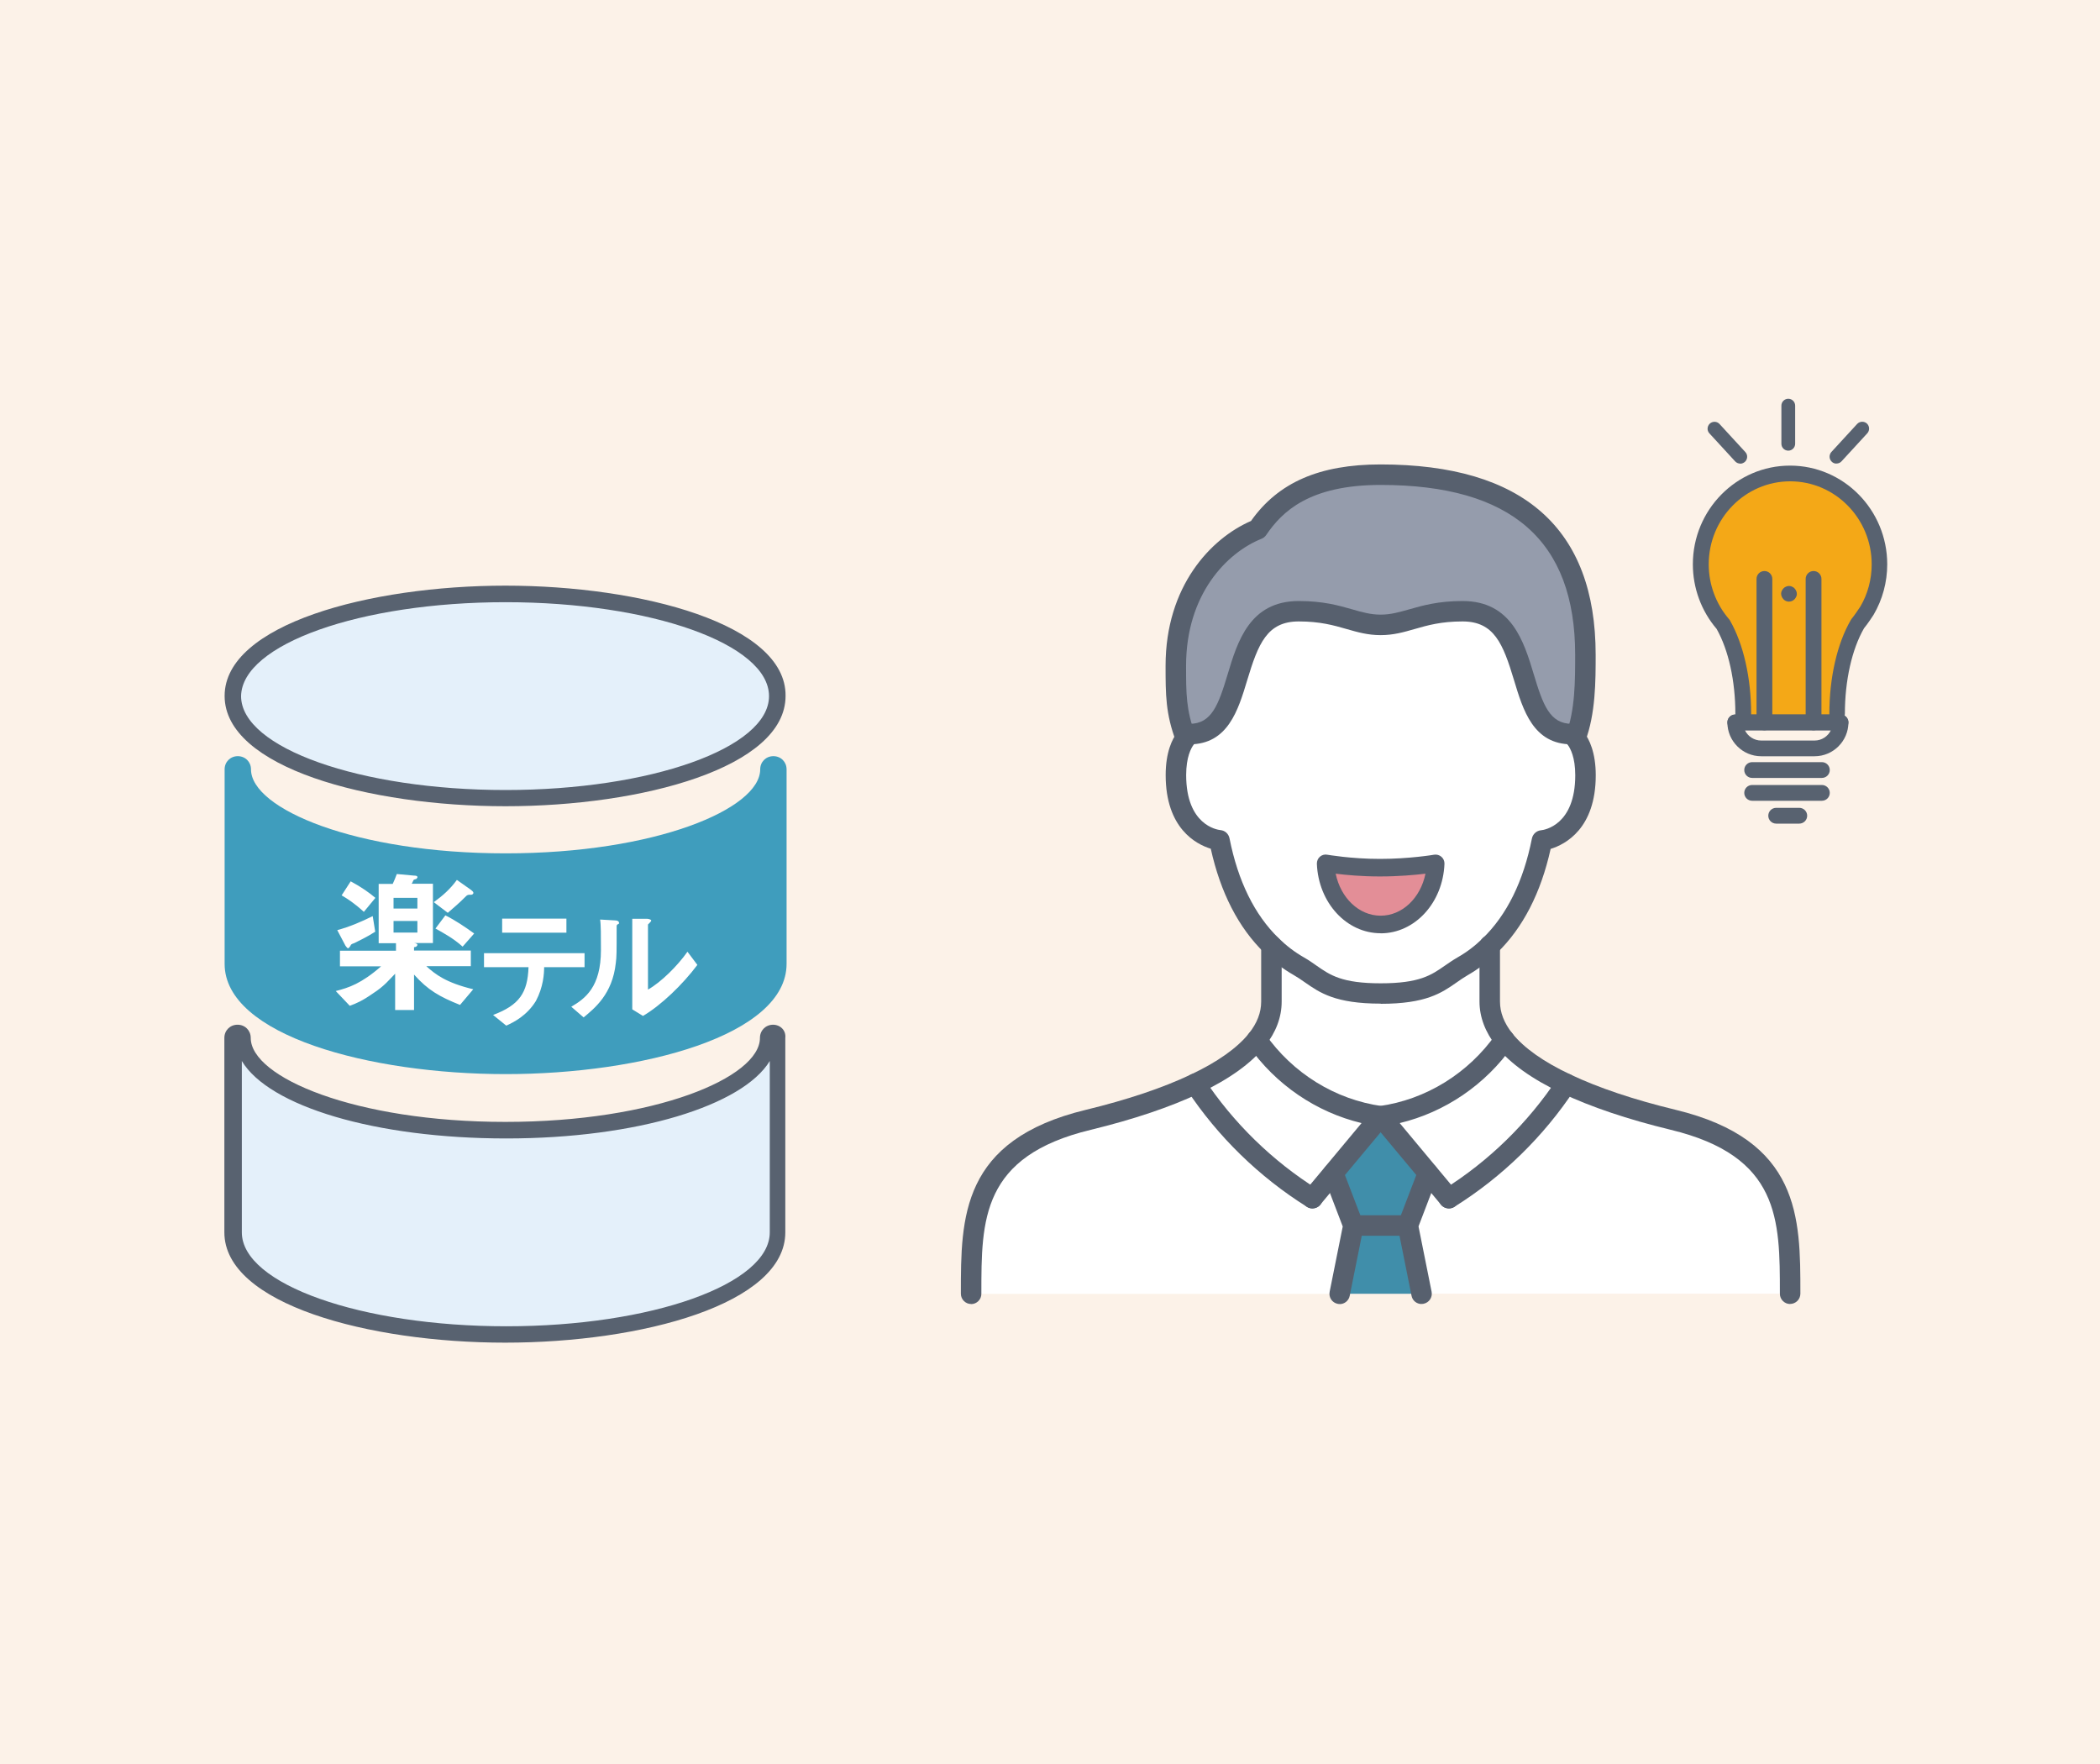 <?xml version="1.0" encoding="UTF-8"?>
<svg id="_レイヤー_2" data-name="レイヤー 2" xmlns="http://www.w3.org/2000/svg" viewBox="0 0 250 210">
  <defs>
    <style>
      .cls-1 {
        fill: #fcf2e8;
      }

      .cls-1, .cls-2, .cls-3, .cls-4, .cls-5, .cls-6, .cls-7, .cls-8, .cls-9, .cls-10 {
        stroke-width: 0px;
      }

      .cls-2 {
        fill: #57606e;
      }

      .cls-3 {
        fill: #408eaa;
      }

      .cls-4 {
        fill: #e38e97;
      }

      .cls-5 {
        fill: #959cac;
      }

      .cls-6 {
        fill: #e4f0fa;
      }

      .cls-7 {
        fill: #3f9dbd;
      }

      .cls-8 {
        fill: #586270;
      }

      .cls-9 {
        fill: #f4a817;
      }

      .cls-10 {
        fill: #fff;
      }
    </style>
  </defs>
  <g id="_レイヤー_1-2" data-name="レイヤー 1">
    <g id="_レイヤー_2-2" data-name=" レイヤー 2-2">
      <rect class="cls-1" width="250" height="210"/>
      <path class="cls-10" d="M179.1,123.79c1.66,2.06,4.32,3.8,7.34,5.23-3.62,5.49-8.39,10.14-13.96,13.62l-2.49-2.99-5.64-6.76c5.95-.83,11.29-4.18,14.74-9.1h.01Z"/>
      <path class="cls-10" d="M172.49,142.64c5.57-3.48,10.34-8.13,13.96-13.62,4.14,1.97,8.95,3.36,12.71,4.27,14.01,3.38,13.96,11.81,13.96,20.72h-43.88l-1.63-8.13,2.39-6.24,2.49,2.99h0Z"/>
      <polygon class="cls-3" points="170 139.65 167.61 145.89 161.11 145.89 158.72 139.65 164.36 132.89 170 139.65"/>
      <polygon class="cls-3" points="167.61 145.89 169.24 154.02 159.48 154.02 161.11 145.89 167.61 145.89"/>
      <path class="cls-10" d="M151.36,119.22v-6.68c.96.94,2.03,1.77,3.25,2.47,2.55,1.48,3.45,3.25,9.75,3.25s7.2-1.77,9.75-3.25c1.22-.7,2.29-1.53,3.25-2.47v6.68c0,1.67.65,3.19,1.74,4.57-3.45,4.92-8.79,8.27-14.74,9.1-5.95-.83-11.29-4.18-14.74-9.1,1.09-1.38,1.74-2.89,1.74-4.57Z"/>
      <path class="cls-10" d="M158.72,139.65l-2.49,2.99c-5.57-3.48-10.34-8.13-13.96-13.62,3.02-1.43,5.69-3.17,7.34-5.23,3.45,4.92,8.79,8.27,14.74,9.1l-5.64,6.76h.01Z"/>
      <path class="cls-5" d="M141.15,87.86c-1.17-3.1-1.17-5.22-1.17-8.6,0-9.47,5.69-14.63,9.75-16.25,2.53-3.75,6.5-6.5,14.63-6.5,15.24,0,24.38,6.22,24.38,21.43,0,3.14,0,6.81-1.17,9.91-.26-.34-.46-.47-.46-.47-7.72,0-3.59-14.63-13-14.63-4.88,0-6.7,1.63-9.75,1.63s-4.88-1.63-9.75-1.63c-9.41,0-5.28,14.63-13,14.63,0,0-.2.13-.46.47h0Z"/>
      <path class="cls-10" d="M115.61,154.02c0-8.91-.05-17.34,13.96-20.72,3.75-.91,8.57-2.31,12.71-4.27,3.62,5.49,8.39,10.14,13.96,13.62l2.49-2.99,2.39,6.24-1.63,8.13h-43.88Z"/>
      <path class="cls-10" d="M141.61,87.39c7.72,0,3.59-14.63,13-14.63,4.88,0,6.7,1.63,9.75,1.63s4.88-1.63,9.75-1.63c9.41,0,5.28,14.63,13,14.63,0,0,.2.13.46.47.47.62,1.17,1.95,1.17,4.4,0,7.31-5.18,7.77-5.18,7.77-.93,4.65-2.79,9.22-6.19,12.52-.96.94-2.03,1.77-3.25,2.47-2.55,1.48-3.45,3.25-9.75,3.25s-7.2-1.77-9.75-3.25c-1.22-.7-2.29-1.53-3.25-2.47-3.4-3.3-5.27-7.87-6.19-12.52,0,0-5.18-.45-5.18-7.77,0-2.45.7-3.79,1.17-4.4.26-.34.46-.47.46-.47h-.02Z"/>
      <path class="cls-2" d="M164.36,119.48c-5.38,0-7.23-1.29-9.01-2.53-.44-.31-.86-.6-1.35-.88-1.26-.72-2.44-1.62-3.49-2.65-3.07-2.98-5.21-7.15-6.37-12.38-1.75-.54-5.37-2.42-5.37-8.77,0-2.71.77-4.3,1.42-5.14.35-.45.64-.67.75-.75l1.35,2.03s.02,0,.04-.03c0,0-.08.07-.2.23-.34.45-.92,1.52-.92,3.66,0,5.94,3.67,6.51,4.08,6.55.54.05.97.44,1.08.98,1.01,5.1,2.98,9.1,5.84,11.88.93.91,1.91,1.66,3.01,2.29.58.33,1.06.67,1.53,1,1.61,1.12,3,2.09,7.62,2.09s6.01-.97,7.62-2.09c.47-.32.95-.66,1.52-.99,1.11-.63,2.09-1.38,3.01-2.28,2.87-2.79,4.84-6.78,5.85-11.88.11-.53.55-.93,1.09-.98.41-.04,4.07-.62,4.07-6.55,0-2.14-.58-3.21-.92-3.66-.12-.16-.2-.23-.2-.23.03.02.04.03.04.03l1.35-2.03c.11.07.4.29.75.75.65.85,1.42,2.43,1.42,5.14,0,6.35-3.62,8.23-5.37,8.77-1.16,5.23-3.3,9.4-6.38,12.38-1.05,1.03-2.23,1.93-3.49,2.65-.48.28-.9.57-1.34.88-1.78,1.24-3.63,2.53-9.01,2.53l-.02-.02Z"/>
      <path class="cls-2" d="M187.11,88.61c-4.58,0-5.79-4.06-6.87-7.64-1.31-4.35-2.37-6.99-6.13-6.99-2.55,0-4.16.46-5.72.91-1.29.37-2.51.72-4.03.72s-2.74-.35-4.03-.72c-1.56-.45-3.17-.91-5.72-.91-3.76,0-4.82,2.64-6.13,6.99-1.08,3.58-2.3,7.64-6.87,7.64-.67,0-1.22-.55-1.22-1.22s.55-1.22,1.22-1.22c2.63,0,3.44-2.24,4.54-5.9,1.17-3.89,2.62-8.72,8.47-8.72,2.89,0,4.75.53,6.39,1,1.17.34,2.18.62,3.36.62s2.19-.29,3.36-.62c1.64-.47,3.5-1,6.39-1,5.84,0,7.3,4.84,8.47,8.72,1.1,3.66,1.91,5.9,4.54,5.9.67,0,1.22.55,1.22,1.22s-.55,1.22-1.22,1.22h-.02Z"/>
      <path class="cls-2" d="M213.11,155.24c-.67,0-1.22-.55-1.22-1.22v-.09c0-8.75,0-16.3-13.03-19.44-5.11-1.24-9.46-2.71-12.95-4.36-3.53-1.67-6.15-3.54-7.77-5.57-1.33-1.69-2.01-3.49-2.01-5.33v-6.68c0-.67.55-1.22,1.22-1.22s1.22.55,1.22,1.22v6.68c0,1.3.48,2.55,1.48,3.81,1.39,1.73,3.71,3.37,6.91,4.88,3.33,1.58,7.53,2.99,12.48,4.19,14.89,3.59,14.89,12.85,14.89,21.81v.09c0,.67-.55,1.22-1.22,1.22h0Z"/>
      <path class="cls-2" d="M115.61,155.24c-.67,0-1.22-.55-1.22-1.22v-.09c0-8.96,0-18.22,14.89-21.81,4.94-1.2,9.14-2.61,12.47-4.19,3.2-1.51,5.52-3.16,6.92-4.89.99-1.25,1.47-2.5,1.47-3.8v-6.68c0-.67.55-1.22,1.22-1.22s1.22.55,1.22,1.22v6.68c0,1.85-.67,3.64-2,5.32-1.63,2.03-4.25,3.91-7.78,5.58-3.48,1.65-7.84,3.12-12.94,4.36-13.03,3.14-13.03,10.7-13.03,19.44v.09c0,.67-.55,1.22-1.22,1.22h0Z"/>
      <path class="cls-2" d="M187.57,89.08c-.14,0-.29-.03-.43-.08-.63-.24-.95-.94-.71-1.57,1.09-2.9,1.09-6.4,1.09-9.48,0-13.6-7.58-20.22-23.16-20.22-8.5,0-11.74,3.19-13.62,5.96-.14.2-.33.36-.56.45-4.14,1.66-8.98,6.61-8.98,15.12,0,3.29,0,5.27,1.09,8.17.24.63-.08,1.33-.71,1.57s-1.33-.08-1.57-.71c-1.25-3.31-1.25-5.59-1.25-9.03,0-9.49,5.4-15.17,10.17-17.24,3.24-4.59,8.16-6.73,15.43-6.73,16.98,0,25.6,7.62,25.6,22.65,0,3.13,0,7.03-1.25,10.34-.18.49-.65.79-1.14.79h0Z"/>
      <path class="cls-2" d="M172.49,143.86c-.35,0-.7-.15-.94-.44l-2.49-2.99-5.64-6.76c-.28-.34-.36-.81-.2-1.22s.53-.71.97-.77c5.56-.77,10.63-3.91,13.91-8.59.39-.55,1.15-.69,1.7-.3s.69,1.15.3,1.7c-3.25,4.64-8.08,7.92-13.47,9.21l6.8,8.16c.43.52.36,1.29-.16,1.72-.23.19-.5.28-.78.28Z"/>
      <path class="cls-2" d="M156.23,143.86c-.27,0-.55-.09-.78-.28-.52-.43-.59-1.2-.16-1.72l6.8-8.16c-5.39-1.29-10.22-4.57-13.47-9.21-.39-.55-.25-1.31.3-1.7s1.31-.25,1.7.3c3.28,4.69,8.35,7.82,13.91,8.59.44.06.81.36.97.77s.08.88-.2,1.22l-5.64,6.76-2.49,2.99c-.24.29-.59.44-.94.44h0Z"/>
      <path class="cls-2" d="M172.49,143.86c-.41,0-.8-.2-1.04-.57-.36-.57-.18-1.32.39-1.68,5.39-3.36,10.08-7.95,13.59-13.26.37-.56,1.13-.72,1.69-.35s.72,1.13.35,1.69c-3.69,5.6-8.65,10.44-14.33,13.98-.2.13-.42.19-.64.19h-.01Z"/>
      <path class="cls-2" d="M156.23,143.86c-.22,0-.44-.06-.64-.19-5.68-3.55-10.64-8.38-14.33-13.98-.37-.56-.22-1.32.35-1.69.56-.37,1.32-.22,1.69.35,3.5,5.31,8.2,9.89,13.59,13.26.57.36.75,1.11.39,1.68-.23.37-.63.57-1.04.57h-.01Z"/>
      <path class="cls-2" d="M169.23,155.24c-.57,0-1.08-.4-1.19-.98l-1.63-8.13c-.05-.23-.03-.46.06-.67l2.39-6.24c.24-.63.95-.94,1.57-.7.63.24.94.95.7,1.57l-2.26,5.91,1.56,7.78c.13.66-.3,1.3-.96,1.43-.08.02-.16.02-.24.02h0Z"/>
      <path class="cls-2" d="M159.49,155.24c-.08,0-.16,0-.24-.02-.66-.13-1.09-.77-.96-1.43l1.56-7.78-2.26-5.91c-.24-.63.07-1.33.7-1.57.63-.24,1.33.07,1.57.7l2.39,6.24c.08.22.1.45.06.67l-1.63,8.13c-.12.58-.62.98-1.19.98h0Z"/>
      <path class="cls-2" d="M167.61,147.11h-6.5c-.67,0-1.22-.55-1.22-1.22s.55-1.22,1.22-1.22h6.5c.67,0,1.22.55,1.22,1.22s-.55,1.22-1.22,1.22Z"/>
      <path class="cls-4" d="M157.82,102.78c.16,4.05,3.02,7.28,6.55,7.28s6.38-3.23,6.54-7.28c0,0-3,.51-6.61.51s-6.47-.51-6.47-.51h0Z"/>
      <path class="cls-2" d="M164.36,111.1c-4.07,0-7.41-3.64-7.59-8.28,0-.32.12-.62.36-.83s.56-.3.87-.24c.03,0,2.82.5,6.29.5s6.41-.49,6.44-.5c.31-.05.63.04.87.25.24.21.37.51.36.83-.18,4.64-3.52,8.28-7.59,8.28h0ZM159.01,104.01c.59,2.88,2.77,5,5.35,5s4.75-2.11,5.34-5c-1.24.15-3.21.33-5.42.33s-4.07-.18-5.27-.33Z"/>
      <path class="cls-9" d="M210.05,56.98s-7.62,2.59-7.62,9.27c0,8.01,3.01,6.86,3.79,10.71s1.3,8.96,1.3,8.96h11.19s-.81-6.24,1.43-10.09c2.24-3.85,5.53-10.03.75-16.25-4.06-5.28-10.85-2.59-10.85-2.59h.01Z"/>
      <path class="cls-8" d="M218.72,85.91c-.52,0-.94-.42-.94-.94,0-4.29.93-8.36,2.55-11.15.03-.06.07-.12.12-.18.3-.35.83-1.15,1.02-1.43.88-1.49,1.35-3.24,1.35-5.03,0-5.45-4.35-9.88-9.7-9.88s-9.7,4.43-9.7,9.88c0,2.4.86,4.72,2.41,6.52.05.05.09.11.12.17h0c1.6,2.79,2.52,6.84,2.52,11.1,0,.52-.42.94-.94.94s-.94-.42-.94-.94c0-3.91-.81-7.58-2.23-10.1-1.82-2.13-2.83-4.86-2.83-7.69,0-6.48,5.19-11.75,11.57-11.75s11.57,5.27,11.57,11.75c0,2.12-.56,4.2-1.63,6.02-.09.14-.69,1.06-1.13,1.59-1.45,2.52-2.28,6.23-2.28,10.18,0,.52-.42.94-.94.94h.03Z"/>
      <path class="cls-8" d="M219.11,86.94h-12.53c-.52,0-.94-.42-.94-.94s.42-.94.94-.94h12.53c.52,0,.94.42.94.94s-.42.94-.94.94Z"/>
      <path class="cls-8" d="M210.05,86.94c-.52,0-.94-.42-.94-.94v-17.08c0-.52.42-.94.94-.94s.94.42.94.94v17.08c0,.52-.42.94-.94.94Z"/>
      <path class="cls-8" d="M215.9,86.94c-.52,0-.94-.42-.94-.94v-17.08c0-.52.42-.94.94-.94s.94.42.94.94v17.08c0,.52-.42.94-.94.94Z"/>
      <path class="cls-8" d="M212.97,71.62c-.06,0-.12,0-.18-.02-.06-.01-.12-.03-.17-.05-.06-.02-.11-.06-.16-.09-.05-.04-.1-.07-.14-.12-.04-.04-.08-.09-.11-.14-.04-.05-.06-.1-.09-.16-.03-.06-.04-.11-.06-.17,0-.06-.02-.12-.02-.18s0-.12.02-.18c0-.06.03-.12.06-.17.02-.06.05-.11.09-.16.03-.05.07-.1.11-.14s.09-.08.14-.12c.05-.03.11-.06.16-.08.06-.02.12-.04.17-.06.12-.03.24-.03.37,0,.06.01.12.03.17.06.06.02.11.05.16.08.05.04.1.07.14.12.04.04.08.09.11.14.04.05.06.11.09.16.02.06.04.11.06.17,0,.06.02.12.02.18s0,.12-.02.18c0,.06-.03.12-.06.17-.02.06-.05.11-.09.16-.03.06-.07.1-.11.14s-.09.08-.14.12c-.05.03-.11.06-.16.09-.06.02-.12.04-.17.05-.06.01-.12.02-.19.02Z"/>
      <path class="cls-8" d="M216.02,90.03h-6.35c-2.22,0-4.03-1.81-4.03-4.03,0-.52.42-.94.94-.94h12.53c.52,0,.94.42.94.94,0,2.22-1.81,4.03-4.03,4.03ZM207.73,86.94c.35.72,1.09,1.22,1.94,1.22h6.35c.85,0,1.59-.5,1.94-1.22h-10.24,0Z"/>
      <path class="cls-8" d="M216.89,92.61h-8.3c-.52,0-.94-.42-.94-.94s.42-.94.94-.94h8.3c.52,0,.94.42.94.94s-.42.94-.94.94Z"/>
      <path class="cls-8" d="M216.89,95.33h-8.3c-.52,0-.94-.42-.94-.94s.42-.94.94-.94h8.3c.52,0,.94.42.94.94s-.42.94-.94.94Z"/>
      <path class="cls-8" d="M214.2,98.05h-2.75c-.52,0-.94-.42-.94-.94s.42-.94.94-.94h2.75c.52,0,.94.42.94.94s-.42.94-.94.94Z"/>
      <path class="cls-8" d="M212.89,53.65c-.45,0-.82-.37-.82-.82v-4.54c0-.45.37-.82.82-.82s.82.37.82.82v4.54c0,.45-.37.82-.82.82Z"/>
      <path class="cls-8" d="M207.17,55.19c-.22,0-.44-.09-.6-.26l-3.07-3.34c-.31-.33-.28-.85.05-1.16.33-.3.85-.29,1.16.05l3.07,3.34c.31.33.28.85-.05,1.16-.16.14-.36.22-.55.22h0Z"/>
      <path class="cls-8" d="M218.62,55.19c-.2,0-.4-.07-.55-.22-.33-.31-.35-.82-.05-1.16l3.07-3.34c.31-.33.83-.35,1.16-.05.33.31.35.82.05,1.16l-3.07,3.34c-.16.18-.38.26-.6.26h0Z"/>
      <g>
        <path class="cls-7" d="M60.18,127.87c-16.18,0-33.44-4.61-33.44-13.13v-23.15c0-.89.68-1.57,1.57-1.57s1.57.68,1.57,1.57c0,4.7,12.45,10,30.31,10s30.31-5.3,30.31-10c0-.89.68-1.57,1.57-1.57s1.57.68,1.57,1.57v23.15c0,8.53-17.26,13.13-33.44,13.13Z"/>
        <g>
          <path class="cls-6" d="M60.18,95.03c-15.89,0-32.45-4.51-32.45-12.16s16.48-12.16,32.45-12.16,32.36,4.51,32.36,12.16c.1,7.65-16.37,12.16-32.36,12.16Z"/>
          <path class="cls-8" d="M60.18,71.69c17.35,0,31.37,5,31.37,11.18s-14.12,11.18-31.37,11.18-31.48-5-31.48-11.18c.1-6.18,14.21-11.18,31.48-11.18M60.18,69.72c-16.18,0-33.44,4.61-33.44,13.13s17.16,13.13,33.44,13.13,33.34-4.61,33.34-13.13c.1-8.53-17.16-13.13-33.34-13.13h0Z"/>
        </g>
        <g>
          <path class="cls-6" d="M60.18,158.85c-15.89,0-32.45-4.51-32.45-12.16v-23.15c0-.3.3-.59.59-.59s.59.3.59.59c0,5.98,14.32,10.99,31.28,10.99s31.28-5,31.28-10.99c0-.3.3-.59.59-.59s.59.3.59.59v23.15c0,7.54-16.48,12.16-32.45,12.16h-.03Z"/>
          <path class="cls-8" d="M28.79,126.31c3.24,5.4,15.89,9.22,31.48,9.22s28.15-3.92,31.37-9.22v20.4c0,6.18-14.12,11.18-31.37,11.18s-31.48-5-31.48-11.18v-20.4M92.04,121.99c-.89,0-1.57.68-1.57,1.57,0,4.7-12.45,10-30.31,10s-30.31-5.3-30.31-10c0-.89-.68-1.57-1.57-1.57s-1.57.68-1.57,1.57v23.15c0,8.53,17.16,13.13,33.44,13.13s33.34-4.61,33.34-13.13v-23.15c.1-.89-.59-1.57-1.47-1.57h0Z"/>
        </g>
        <path class="cls-10" d="M54.78,119.64c-2.45-.98-3.83-1.76-5.49-3.62v4.22h-2.25v-4.32c-.68.68-1.27,1.47-2.65,2.35-1.27.89-1.97,1.18-2.75,1.47l-1.67-1.76c1.57-.4,3.05-.89,5.4-2.94h-4.9v-1.86h6.67v-.89h-2.06v-7.06h1.67c.19-.4.3-.68.49-1.18l2.06.19c.1,0,.4,0,.4.19,0,.1-.1.1-.1.19l-.3.1c-.1,0-.19.4-.3.49h2.54v7.06h-2.25c.19,0,.4.1.4.19,0,.19-.19.3-.4.3v.4h6.76v1.86h-5.3c1.08.98,2.35,1.97,5.59,2.75l-1.57,1.86h-.01ZM42.13,112.29c-.3.1-.4.19-.4.3-.13.2-.23.3-.3.3-.1,0-.19-.19-.3-.3l-.98-1.86c1.47-.4,2.84-.98,4.22-1.67l.3,1.86c-1.08.68-1.76.98-2.54,1.38M43.32,108.56c-1.18-1.08-1.97-1.57-2.65-1.97l1.08-1.67c1.27.68,2.25,1.38,2.94,1.97,0,0-1.38,1.67-1.38,1.67ZM49.69,106.89h-2.84v1.27h2.84v-1.27ZM49.69,109.64h-2.84v1.38h2.84v-1.38ZM55.96,106.51c-.3,0-.4.1-.49.19-.98.98-1.27,1.18-2.16,1.97l-1.67-1.27c1.08-.78,1.97-1.57,2.75-2.65l1.67,1.18c.1.1.3.19.3.4-.1.19-.19.19-.4.19M55.08,112.7c-1.08-.98-2.35-1.67-3.24-2.16l1.18-1.57c1.18.59,2.35,1.38,3.43,2.16l-1.38,1.57ZM64.78,115.05c0,.89-.1,2.45-.98,4.11-1.08,1.76-2.65,2.54-3.53,2.94l-1.57-1.27c3.14-1.18,4.11-2.65,4.22-5.69h-5.3v-1.67h11.97v1.67h-4.81v-.1h0ZM59.78,109.36h7.65v1.67h-7.65v-1.67ZM73.51,110.04c-.07.07-.1.13-.1.19,0,3.33,0,3.62-.1,4.41-.4,3.73-2.54,5.4-3.83,6.48l-1.47-1.27c1.67-.98,3.53-2.35,3.53-6.76,0-1.67,0-3.05-.1-3.62l1.76.1c.3,0,.49.1.49.3.1,0,0,.1-.19.19M76.54,120.94l-1.27-.78v-10.78h1.76c.19,0,.49.1.49.19s0,.1-.19.3l-.19.19v7.75c1.57-.89,3.53-2.84,4.7-4.51l1.18,1.57c-1.76,2.35-4.32,4.81-6.48,6.08"/>
      </g>
    </g>
  </g>
</svg>